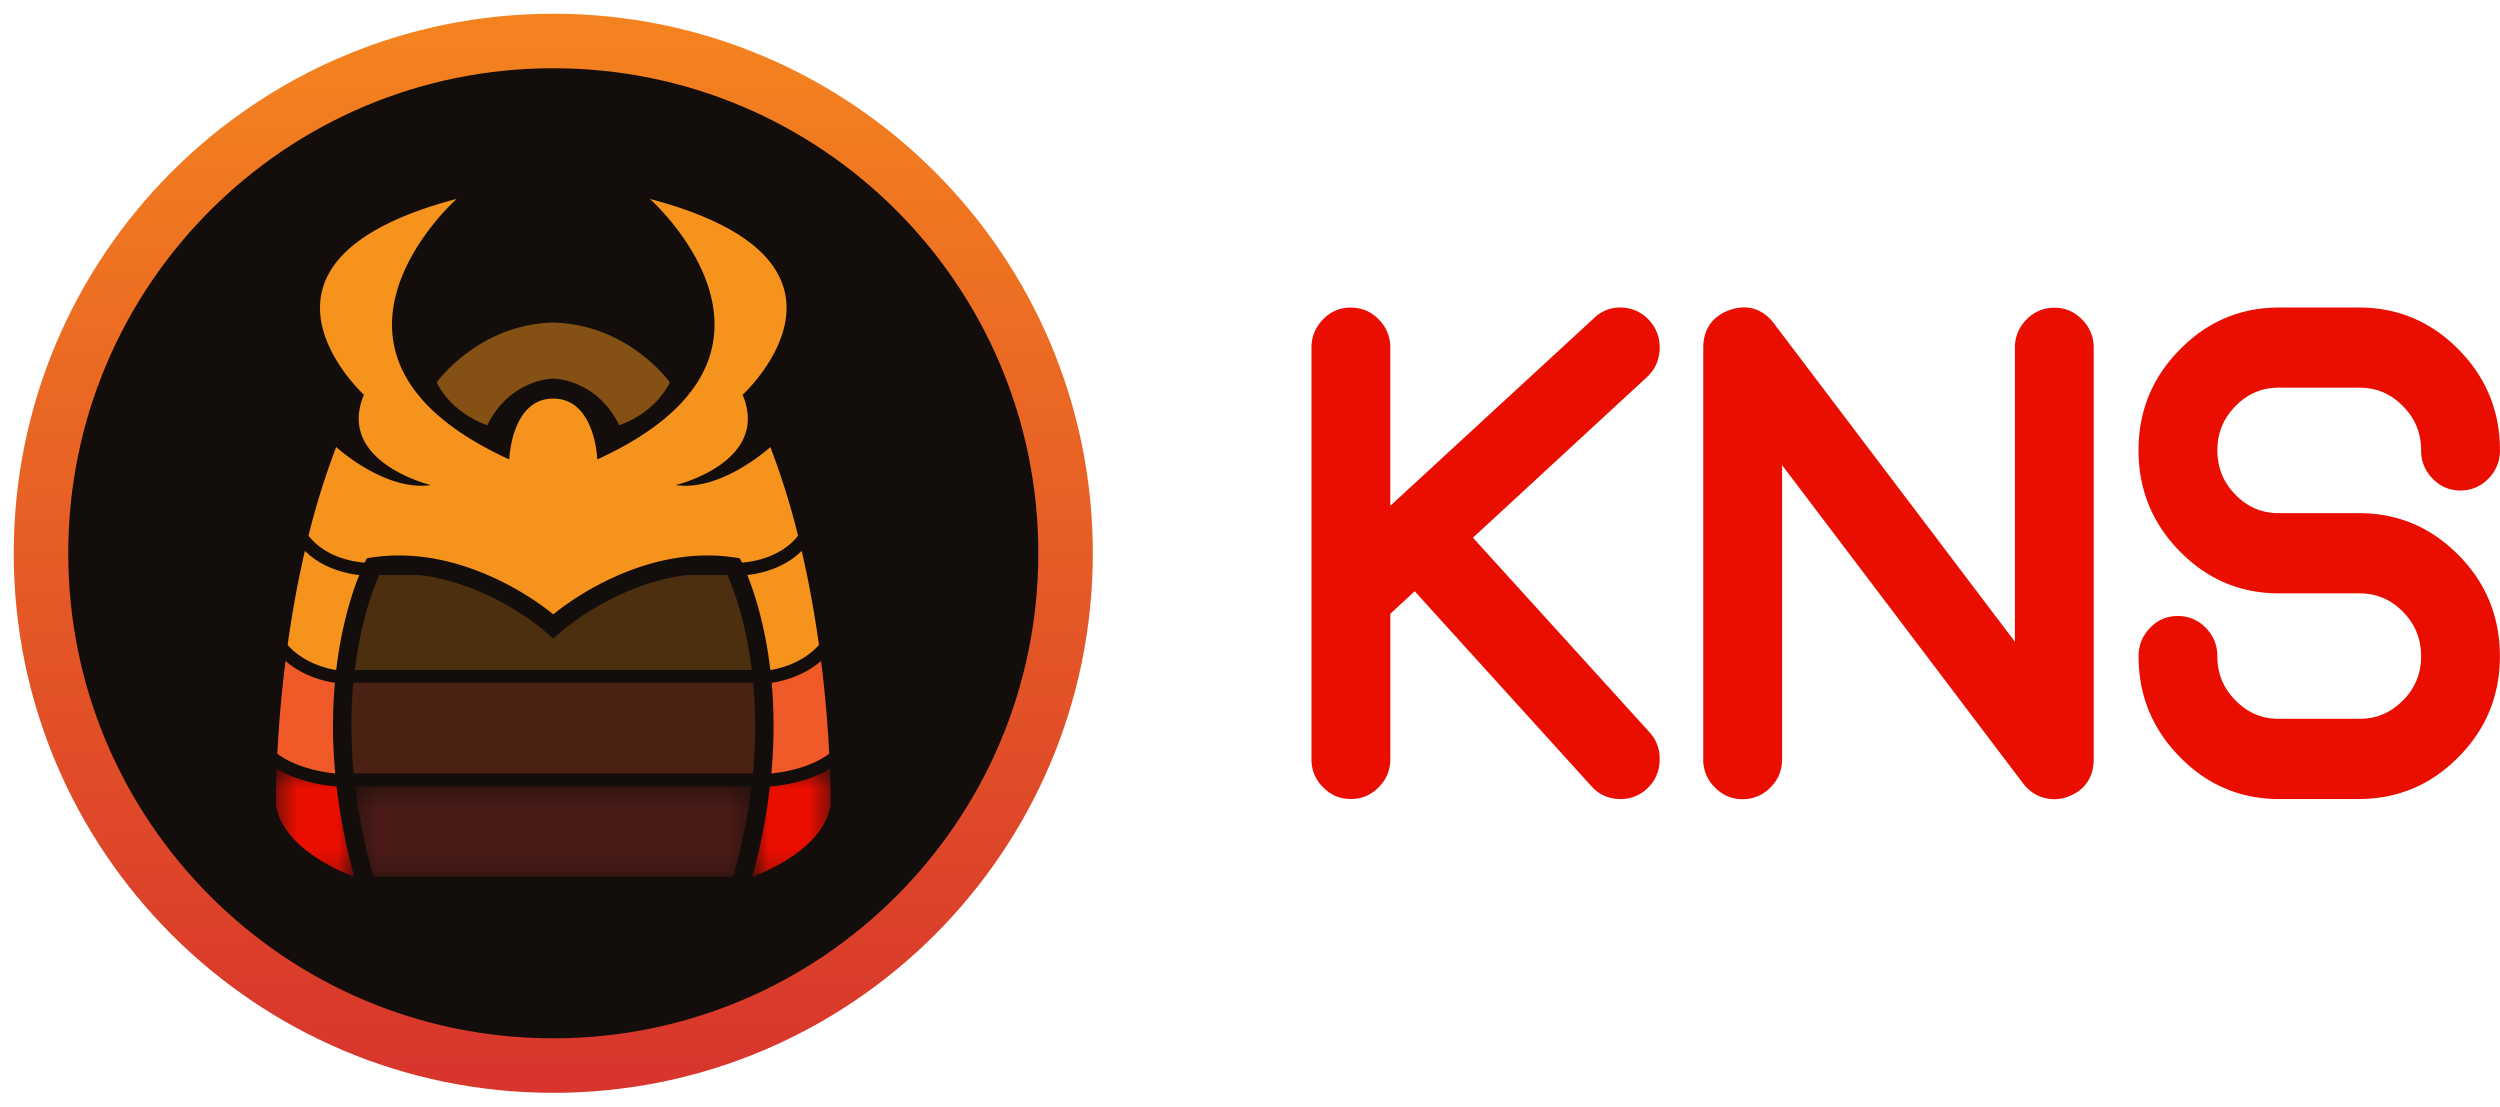 <svg xmlns="http://www.w3.org/2000/svg" width="122" height="54" fill="none"><path fill="#130E0B" stroke="url(#a)" stroke-width="2.66" d="M27 52c13.807 0 25-11.193 25-25S40.807 2 27 2 2 13.193 2 27s11.193 25 25 25Z"/><path fill="#F6931D" fill-rule="evenodd" d="M16.407 32.697c.256-2.175.77-3.753 1.123-4.634-.688-.08-1.799-.34-2.653-1.179a52.32 52.32 0 0 0-.84 4.59c.779.876 1.881 1.145 2.37 1.223Zm21.187 0c.488-.078 1.59-.347 2.37-1.223a52.344 52.344 0 0 0-.84-4.59c-.855.839-1.966 1.1-2.654 1.179.353.882.867 2.459 1.124 4.634Z" clip-rule="evenodd"/><path fill="#F05A28" fill-rule="evenodd" d="M40.466 36.78c-.06-1.2-.177-2.763-.398-4.525-.875.757-1.918.994-2.41 1.066a24.611 24.611 0 0 1-.017 4.425c.541-.053 1.87-.253 2.825-.965Zm-24.124-3.458c-.492-.073-1.535-.31-2.409-1.067a62.3 62.3 0 0 0-.4 4.526c.957.711 2.285.911 2.827.965a24.468 24.468 0 0 1-.018-4.424Z" clip-rule="evenodd"/><mask id="b" width="5" height="6" x="36" y="37" maskUnits="userSpaceOnUse" style="mask-type:alpha"><path fill="#fff" d="M36.707 37.512h3.827v5.277h-3.827v-5.277Z"/></mask><g mask="url(#b)"><path fill="#E90E00" fill-rule="evenodd" d="M37.574 38.38a29.388 29.388 0 0 1-.867 4.41s3.5-1.207 3.827-3.527c0 0 .007-.65-.034-1.75-1.124.678-2.47.834-2.926.868Z" clip-rule="evenodd"/></g><path fill="#F6931D" fill-rule="evenodd" d="M36.206 27.456c.617-.049 1.923-.279 2.74-1.315a36.814 36.814 0 0 0-1.353-4.324s-2.38 2.18-4.62 1.856c0 0 4.64-1.117 3.267-4.408 0 0 7.093-6.496-4.527-9.558 0 0 8.586 7.61-2.566 12.713 0 0-.094-2.969-2.147-2.969s-2.147 2.97-2.147 2.97C13.7 17.316 22.286 9.706 22.286 9.706c-11.619 3.062-4.526 9.558-4.526 9.558-1.372 3.291 3.267 4.408 3.267 4.408-2.24.325-4.62-1.856-4.62-1.856a36.67 36.67 0 0 0-1.352 4.325c.817 1.04 2.122 1.268 2.739 1.315.067-.14.106-.211.106-.211 4.9-.882 9.1 2.737 9.1 2.737s4.2-3.62 9.1-2.737c0 0 .04.07.106.21Z" clip-rule="evenodd"/><mask id="c" width="5" height="6" x="13" y="37" maskUnits="userSpaceOnUse" style="mask-type:alpha"><path fill="#fff" d="M13.466 37.512h3.828v5.277h-3.828v-5.277Z"/></mask><g mask="url(#c)"><path fill="#E90E00" fill-rule="evenodd" d="M13.5 37.512c-.041 1.1-.033 1.751-.033 1.751.327 2.32 3.827 3.526 3.827 3.526a29.295 29.295 0 0 1-.868-4.409c-.456-.033-1.803-.189-2.925-.868Z" clip-rule="evenodd"/></g><path fill="#845014" fill-rule="evenodd" d="M27 15.739c-3.686.093-5.693 2.923-5.693 2.923.793 1.578 2.474 2.088 2.474 2.088C24.9 18.476 27 18.476 27 18.476s2.1 0 3.219 2.274c0 0 1.68-.51 2.473-2.088 0 0-2.006-2.83-5.693-2.923Z" clip-rule="evenodd"/><path fill="#4C2F0F" fill-rule="evenodd" d="m35.512 28.086-.01-.023h-1.984c-3.32.395-5.903 2.572-5.93 2.596l-.588.504-.588-.504c-.027-.024-2.608-2.2-5.929-2.596H18.5l-.011.022-.123.308c-.348.868-.809 2.316-1.053 4.304h19.376c-.243-1.988-.705-3.436-1.053-4.304l-.123-.307Z" clip-rule="evenodd"/><path fill="#4A2112" fill-rule="evenodd" d="m36.763 33.4-.007-.078H17.244l-.008.079a23.776 23.776 0 0 0 .018 4.263l.007.082h19.478l.007-.082a23.71 23.71 0 0 0 .017-4.263Z" clip-rule="evenodd"/><mask id="d" width="20" height="5" x="17" y="38" maskUnits="userSpaceOnUse" style="mask-type:alpha"><path fill="#fff" d="M17.332 38.38h19.337v4.41H17.332v-4.41Z"/></mask><g mask="url(#d)"><path fill="#4A1A16" fill-rule="evenodd" d="M17.332 38.38a28.6 28.6 0 0 0 .829 4.174l.063.236h17.55l.066-.236c.386-1.4.663-2.803.829-4.173H17.332Z" clip-rule="evenodd"/></g><g fill="#E90E00" clip-path="url(#e)"><path d="M79.073 38.993c-.559 0-1.03-.209-1.409-.623l-8.626-9.517-1.19 1.098v7.092c0 .541-.192 1.007-.573 1.379a1.84 1.84 0 0 1-1.358.57c-.53 0-.99-.195-1.356-.582A1.857 1.857 0 0 1 64 37.045V16.957c0-.526.19-.99.566-1.371a1.8 1.8 0 0 1 1.349-.576c.532 0 .99.193 1.365.576a1.9 1.9 0 0 1 .566 1.371v7.727l9.944-9.162a1.81 1.81 0 0 1 1.39-.512c.517.03.96.242 1.319.637.356.404.518.88.491 1.418-.029.54-.24.995-.633 1.35L71.88 26.24l8.604 9.48c.364.397.533.87.506 1.401a1.89 1.89 0 0 1-.61 1.36 1.85 1.85 0 0 1-1.304.514l-.003-.002Zm21.188.007c-.62 0-1.149-.265-1.532-.767L86.967 22.7v14.35c0 .541-.192 1.007-.573 1.38a1.85 1.85 0 0 1-1.358.57c-.53 0-.99-.196-1.356-.583a1.85 1.85 0 0 1-.561-1.367V16.965c0-.9.462-1.553 1.305-1.842.236-.081.467-.123.689-.123.393 0 .966.137 1.455.784l11.759 15.531v-14.35c0-.53.19-.99.566-1.372a1.854 1.854 0 0 1 1.365-.576c.53 0 .973.194 1.349.576.376.382.566.845.566 1.372v20.088c0 .899-.462 1.553-1.305 1.842a1.82 1.82 0 0 1-.612.105h.005Zm10.95-.007c-1.881 0-3.506-.691-4.833-2.053-1.337-1.348-2.016-3.001-2.016-4.914 0-.54.19-1.007.566-1.39.359-.38.816-.575 1.349-.575.532 0 .989.194 1.365.576.376.382.566.85.566 1.389 0 .845.289 1.55.884 2.153.595.605 1.286.899 2.117.899h3.923c.84 0 1.539-.294 2.133-.9a2.93 2.93 0 0 0 .884-2.152c0-.846-.289-1.566-.884-2.17-.594-.606-1.293-.9-2.133-.9h-3.923c-1.881 0-3.507-.69-4.834-2.053-1.336-1.347-2.015-3.006-2.015-4.929 0-1.923.679-3.566 2.018-4.916 1.329-1.36 2.955-2.05 4.833-2.05h3.923c1.879 0 3.509.69 4.848 2.05 1.336 1.35 2.016 3.003 2.016 4.914a1.92 1.92 0 0 1-.566 1.389 1.855 1.855 0 0 1-1.366.576c-.53 0-.99-.196-1.356-.583a1.916 1.916 0 0 1-.561-1.382c0-.845-.289-1.55-.884-2.153-.594-.605-1.293-.9-2.133-.9h-3.923c-.831 0-1.525.294-2.117.9-.593.605-.884 1.308-.884 2.153s.289 1.565.884 2.17 1.286.9 2.117.9h3.923c1.878 0 3.508.69 4.847 2.05 1.337 1.35 2.016 3.008 2.016 4.931s-.679 3.567-2.018 4.917c-1.337 1.36-2.967 2.05-4.845 2.05h-3.923l.002.003Z"/></g><defs><linearGradient id="a" x1="27" x2="27" y1="2" y2="52" gradientUnits="userSpaceOnUse"><stop stop-color="#F4821F"/><stop offset="1" stop-color="#D8362C"/></linearGradient><clipPath id="e"><path fill="#fff" d="M64 15h58v24H64z"/></clipPath></defs></svg>